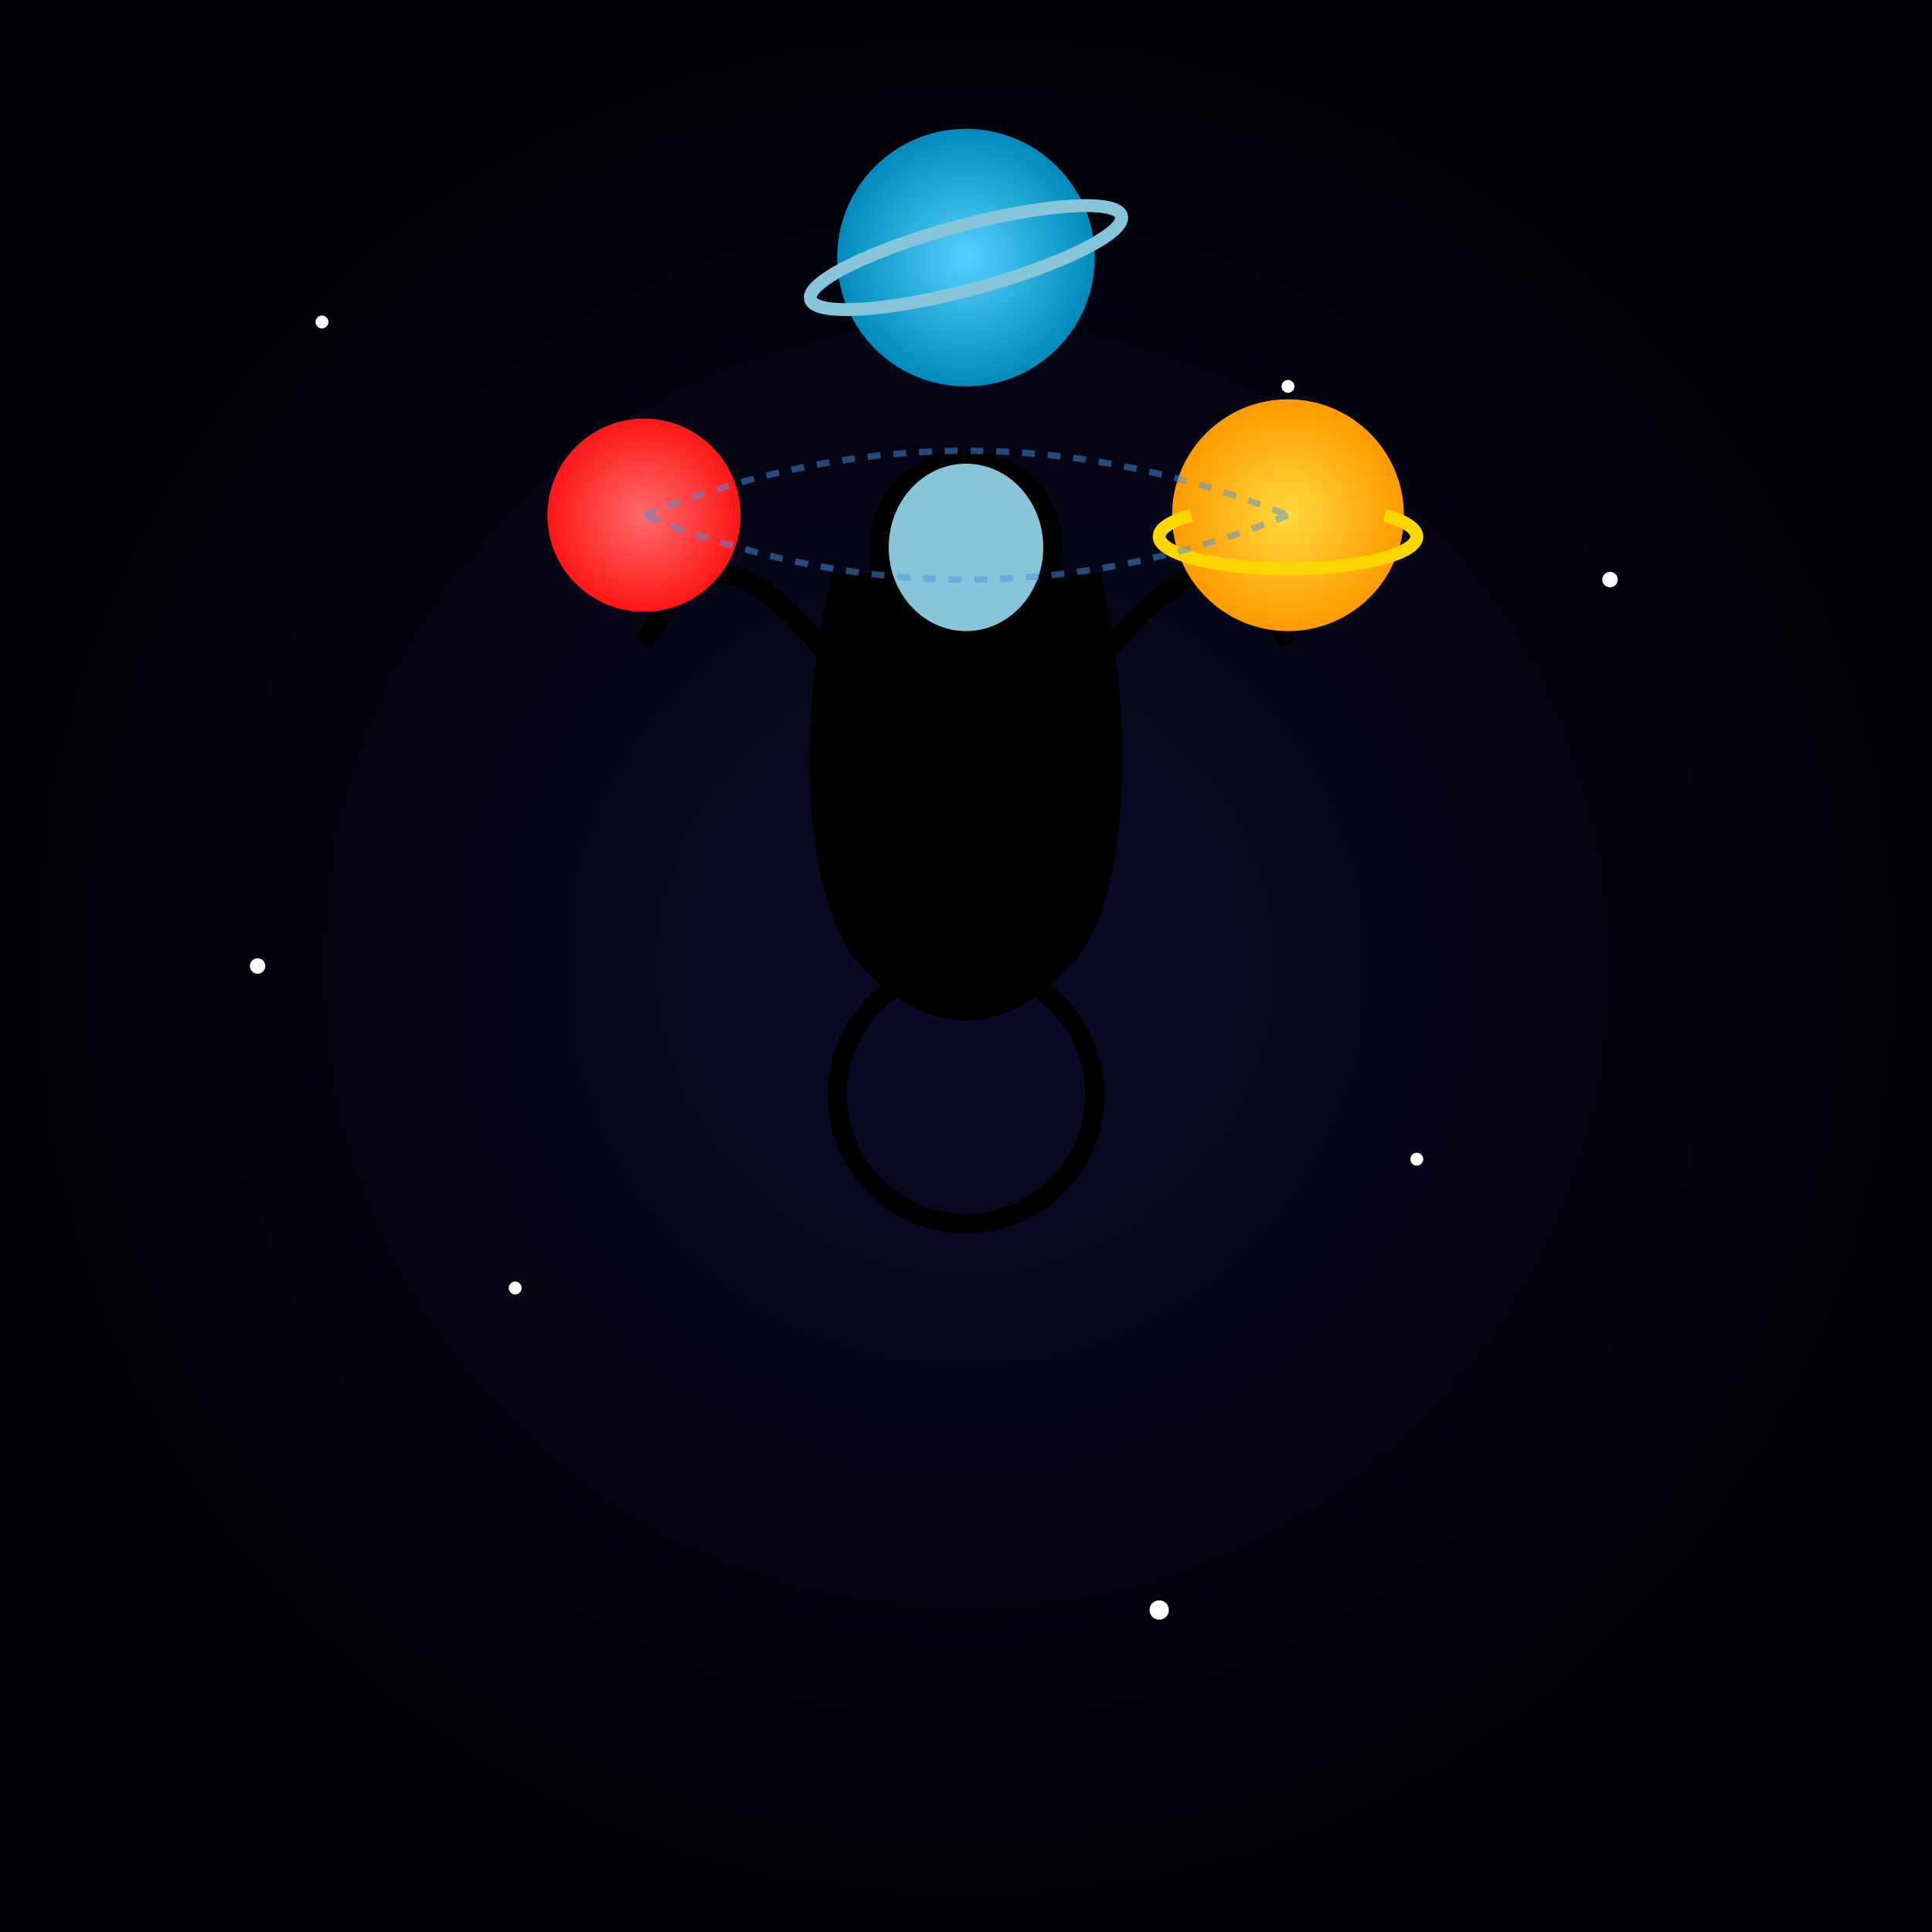 <svg viewBox="0 0 300 300" xmlns="http://www.w3.org/2000/svg">
  <rect x="0" y="0" width="300" height="300" fill="#333333" stroke="none"/>
  <defs>
    <radialGradient id="spaceGrad" cx="50%" cy="50%" r="50%">
      <stop offset="0%" style="stop-color:#0B0B2A"/>
      <stop offset="100%" style="stop-color:#000005"/>
    </radialGradient>
    <radialGradient id="planetGrad1">
      <stop offset="0%" style="stop-color:#FF6B6B"/>
      <stop offset="100%" style="stop-color:#FF1717"/>
    </radialGradient>
    <radialGradient id="planetGrad2">
      <stop offset="0%" style="stop-color:#54D1FF"/>
      <stop offset="100%" style="stop-color:#018ABB"/>
    </radialGradient>
    <radialGradient id="planetGrad3">
      <stop offset="0%" style="stop-color:#FFD93D"/>
      <stop offset="100%" style="stop-color:#FF9A00"/>
    </radialGradient>
  </defs>

  <!-- Background -->
  <rect x="0" y="0" width="300" height="300" fill="url(#spaceGrad)"/>
  
  <!-- Stars -->
  <g fill="white">
    <circle cx="50" cy="50" r="1"/>
    <circle cx="100" cy="80" r="1.5"/>
    <circle cx="200" cy="60" r="1"/>
    <circle cx="250" cy="90" r="1.2"/>
    <circle cx="80" cy="200" r="1"/>
    <circle cx="180" cy="250" r="1.5"/>
    <circle cx="220" cy="180" r="1"/>
    <circle cx="40" cy="150" r="1.2"/>
  </g>

  <!-- Unicycle -->
  <g transform="translate(150,170)">
    <circle cx="0" cy="0" r="20" fill="none" stroke="#silver" stroke-width="3"/>
    <line x1="0" y1="-20" x2="0" y2="-70" stroke="#silver" stroke-width="3"/>
  </g>

  <!-- Astronaut -->
  <g transform="translate(150,120)">
    <!-- Suit -->
    <path d="M -20,-30 C -25,-10 -25,20 -15,30 C -5,40 5,40 15,30 C 25,20 25,-10 20,-30 Z" 
          fill="#white" stroke="#gray" stroke-width="2"/>
    
    <!-- Helmet -->
    <circle cx="0" cy="-35" r="15" fill="#silver"/>
    <ellipse cx="0" cy="-35" rx="12" ry="13" fill="#86C5DA"/>
    
    <!-- Arms juggling -->
    <path d="M -15,-10 C -30,-30 -40,-40 -50,-20" fill="none" stroke="#white" stroke-width="3"/>
    <path d="M 15,-10 C 30,-30 40,-40 50,-20" fill="none" stroke="#white" stroke-width="3"/>
  </g>

  <!-- Juggling Planets -->
  <g>
    <circle cx="100" cy="80" r="15" fill="url(#planetGrad1)"/>
    <circle cx="150" cy="40" r="20" fill="url(#planetGrad2)"/>
    <circle cx="200" cy="80" r="18" fill="url(#planetGrad3)"/>
    
    <!-- Planet Rings -->
    <ellipse cx="150" cy="40" rx="25" ry="5" fill="none" stroke="#86C5DA" stroke-width="2" transform="rotate(-15,150,40)"/>
    <path d="M185,80 A20,5 0 1,0 215,80" fill="none" stroke="#FFD700" stroke-width="2"/>
  </g>

  <!-- Motion Lines -->
  <g stroke="#4A90E2" stroke-width="1" opacity="0.5">
    <path d="M 100,80 Q 150,60 200,80" fill="none" stroke-dasharray="2,2"/>
    <path d="M 200,80 Q 150,100 100,80" fill="none" stroke-dasharray="2,2"/>
  </g>
</svg>
